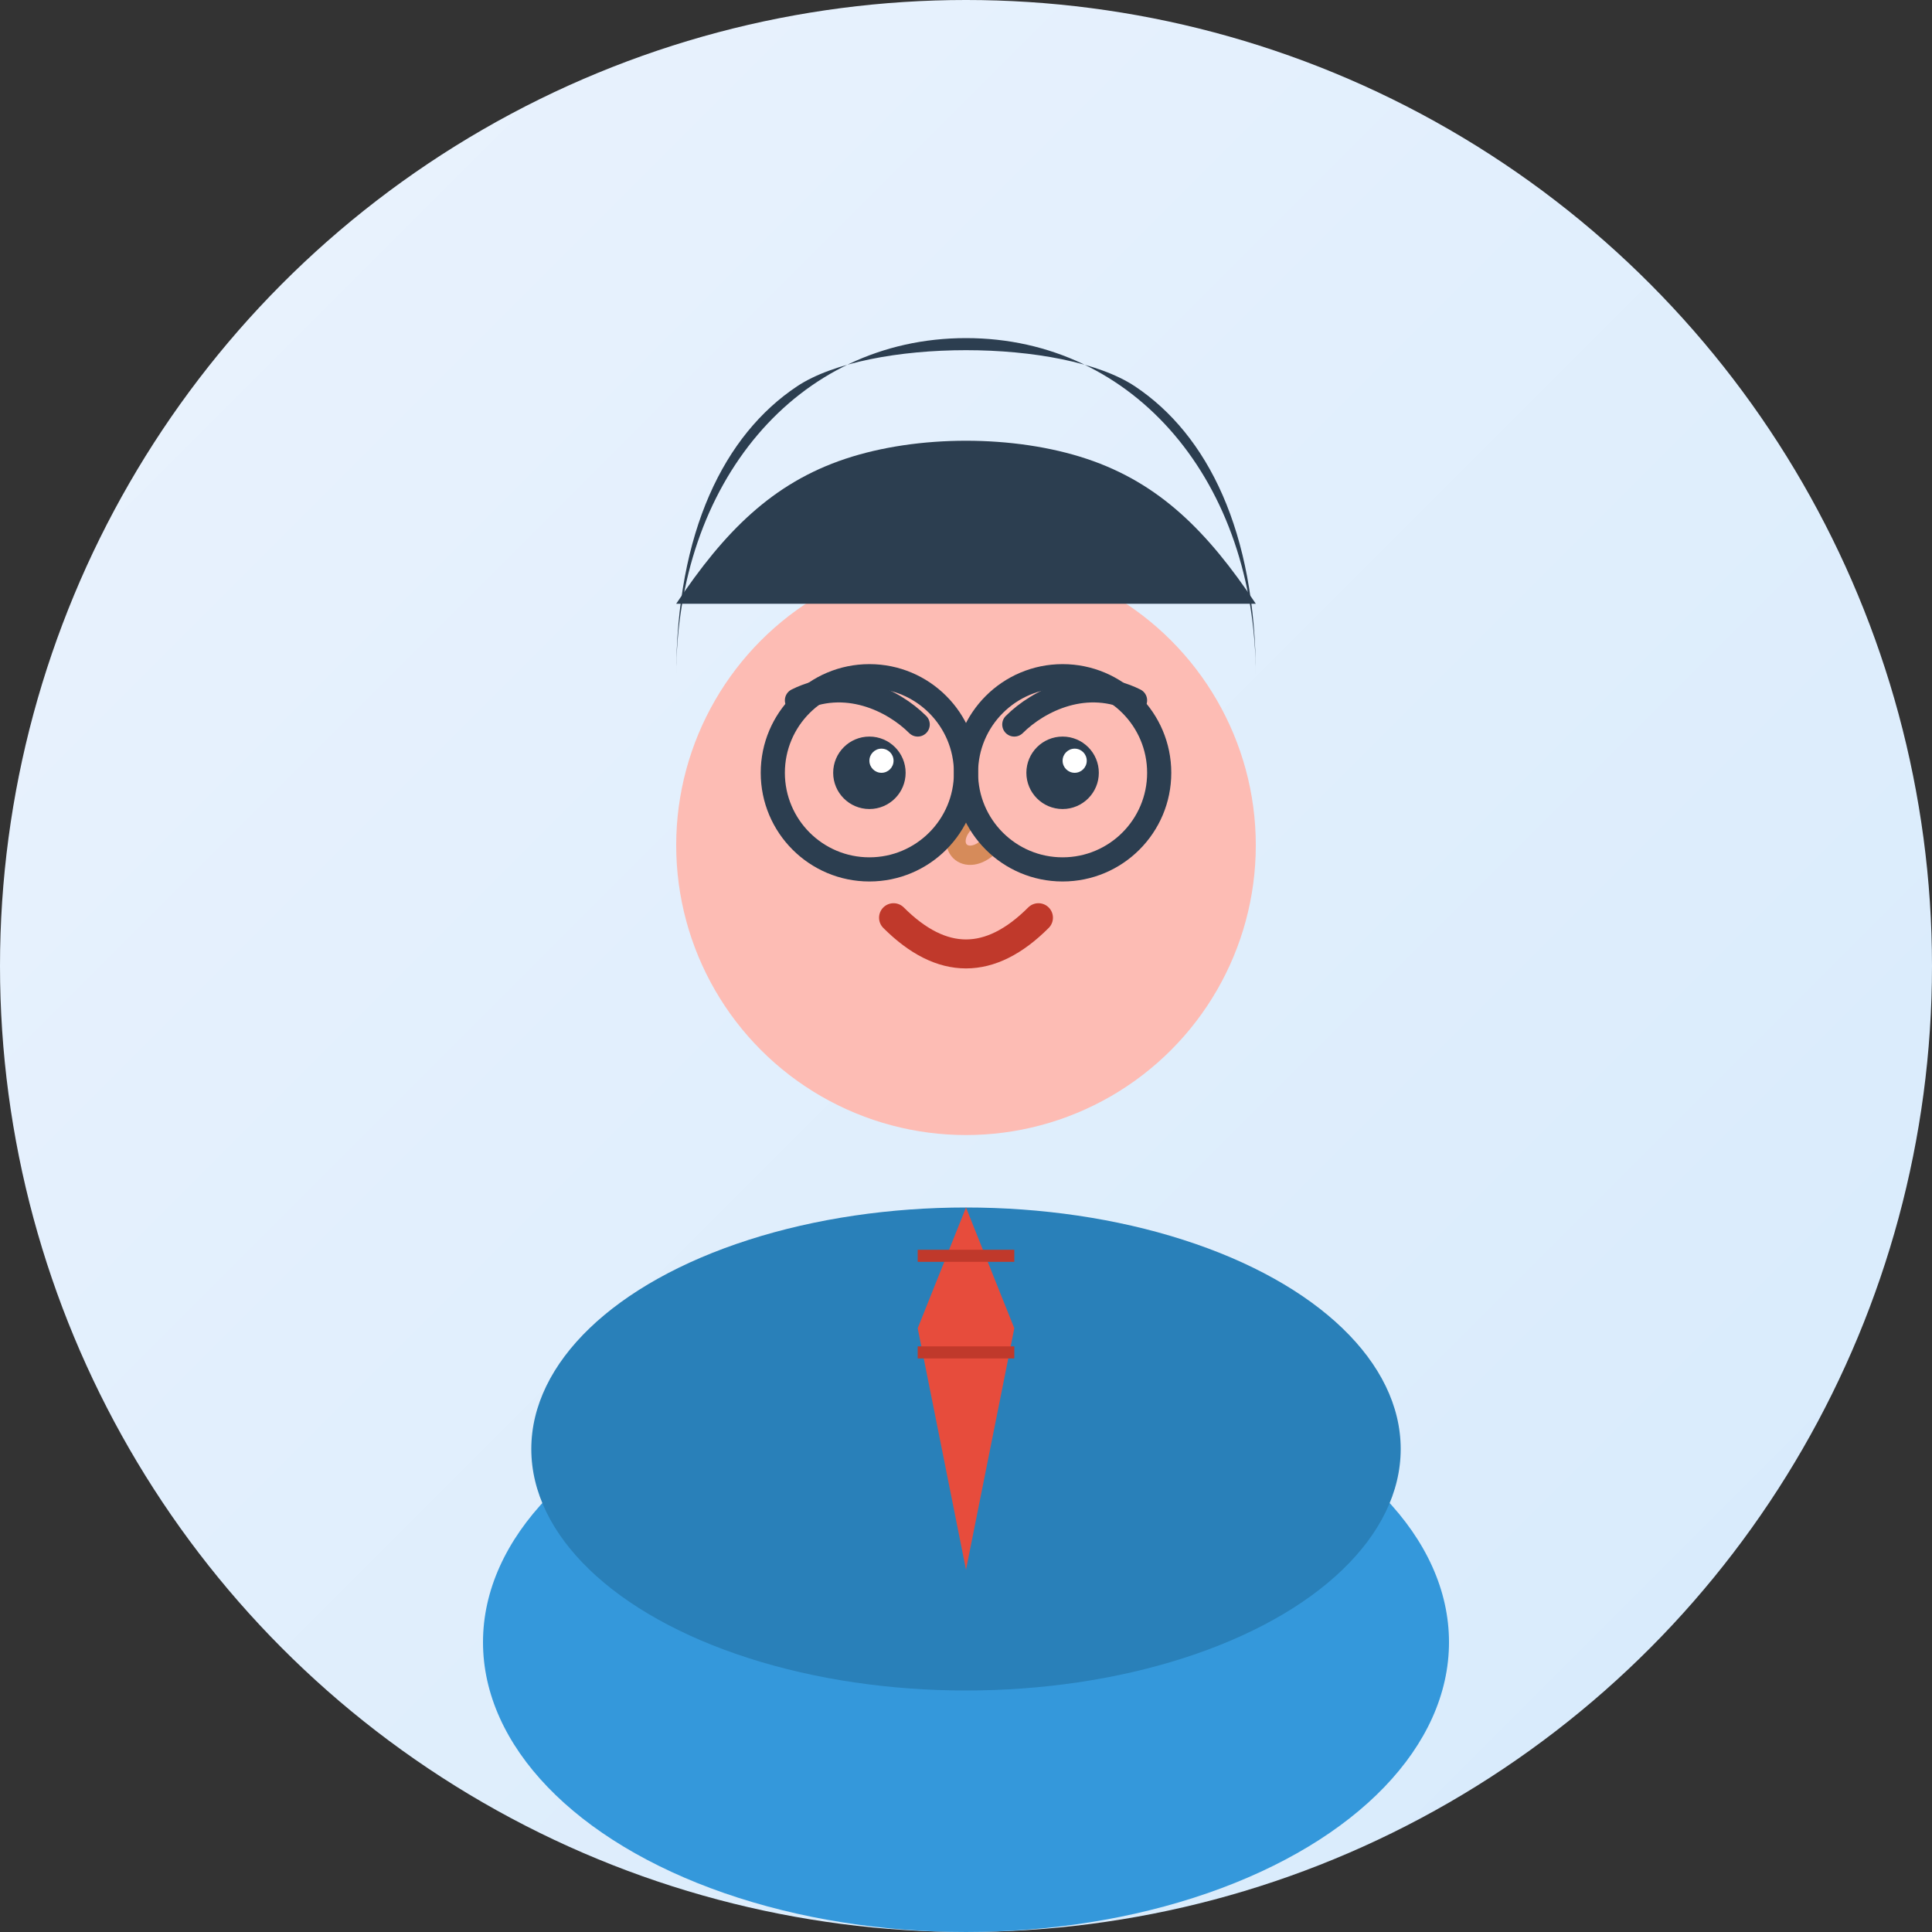 <svg width="80" height="80" viewBox="0 0 80 80" fill="none" xmlns="http://www.w3.org/2000/svg">
  <rect x="0" y="0" width="80" height="80" fill="#333333" stroke="none"/>
  <!-- Background circle -->
  <circle cx="40" cy="40" r="40" fill="url(#avatarGradient2)"/>
  
  <!-- Face -->
  <circle cx="40" cy="35" r="12" fill="#fdbcb4"/>
  
  <!-- Hair -->
  <path d="M28 28C28 20 33 14 40 14C47 14 52 20 52 28C52 22 50 18 47 16C44 14 36 14 33 16C30 18 28 22 28 28Z" fill="#2c3e50"/>
  <path d="M28 25C30 22 32 20 35 19C38 18 42 18 45 19C48 20 50 22 52 25" fill="#2c3e50"/>
  
  <!-- Eyes -->
  <circle cx="36" cy="32" r="1.5" fill="#2c3e50"/>
  <circle cx="44" cy="32" r="1.5" fill="#2c3e50"/>
  <circle cx="36.5" cy="31.5" r="0.5" fill="white"/>
  <circle cx="44.5" cy="31.5" r="0.5" fill="white"/>
  
  <!-- Eyebrows -->
  <path d="M33 29C35 28 37 29 38 30" stroke="#2c3e50" stroke-width="1" stroke-linecap="round" fill="none"/>
  <path d="M42 30C43 29 45 28 47 29" stroke="#2c3e50" stroke-width="1" stroke-linecap="round" fill="none"/>
  
  <!-- Nose -->
  <path d="M40 34C39 35 40 36 41 35" stroke="#d68b5a" stroke-width="0.8" stroke-linecap="round" fill="none"/>
  
  <!-- Mouth -->
  <path d="M37 38C39 40 41 40 43 38" stroke="#c0392b" stroke-width="1.2" stroke-linecap="round" fill="none"/>
  
  <!-- Glasses -->
  <circle cx="36" cy="32" r="4" fill="none" stroke="#2c3e50" stroke-width="1"/>
  <circle cx="44" cy="32" r="4" fill="none" stroke="#2c3e50" stroke-width="1"/>
  <line x1="40" y1="32" x2="40" y2="32" stroke="#2c3e50" stroke-width="1"/>
  
  <!-- Body/Shoulders -->
  <ellipse cx="40" cy="68" rx="20" ry="12" fill="#3498db"/>
  <ellipse cx="40" cy="60" rx="18" ry="10" fill="#2980b9"/>
  
  <!-- Tie -->
  <path d="M40 50L38 55L40 65L42 55Z" fill="#e74c3c"/>
  <path d="M38 52L42 52" stroke="#c0392b" stroke-width="0.5"/>
  <path d="M38 56L42 56" stroke="#c0392b" stroke-width="0.5"/>
  
  <defs>
    <linearGradient id="avatarGradient2" x1="0%" y1="0%" x2="100%" y2="100%">
      <stop offset="0%" stop-color="#ebf3fd"/>
      <stop offset="100%" stop-color="#d6eafc"/>
    </linearGradient>
  </defs>
</svg>
